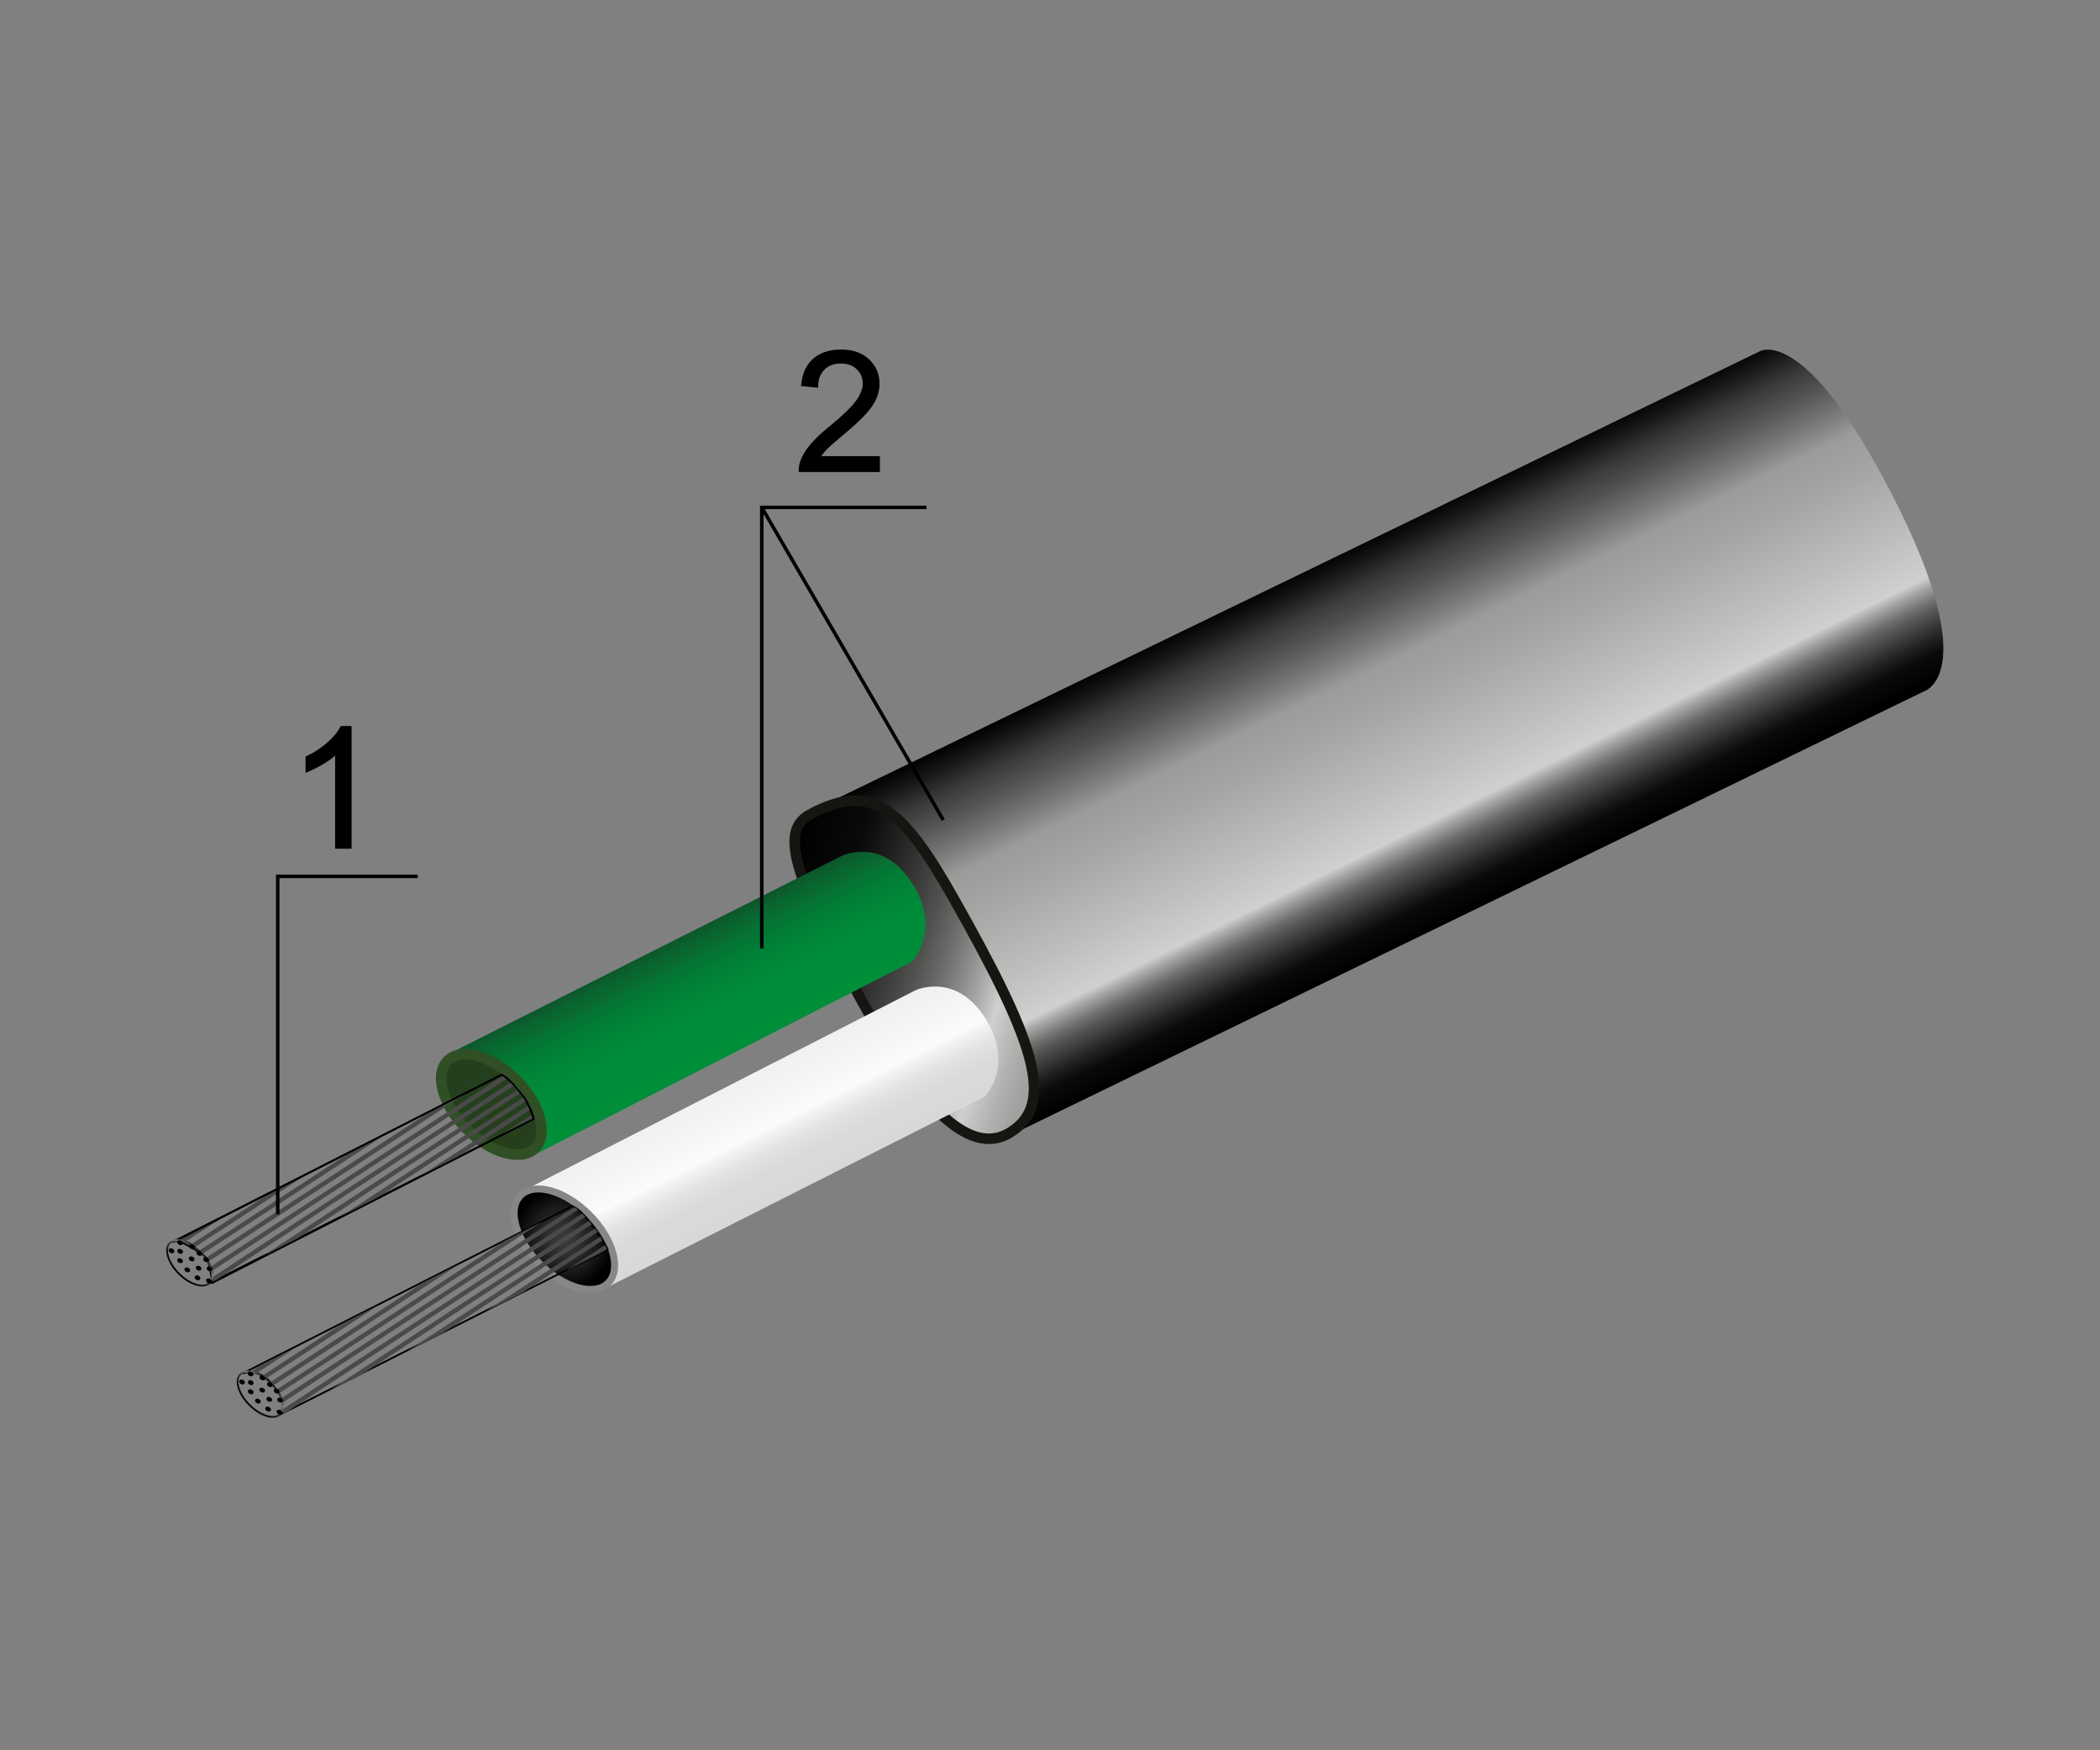 <?xml version="1.0" encoding="utf-8"?>
<!-- Generator: Adobe Illustrator 26.5.0, SVG Export Plug-In . SVG Version: 6.00 Build 0)  -->
<svg version="1.1" id="Layer_1" xmlns="http://www.w3.org/2000/svg" xmlns:xlink="http://www.w3.org/1999/xlink" x="0px" y="0px"
	 width="1200px" height="1000px" viewBox="0 0 1200 1000" enable-background="new 0 0 1200 1000" xml:space="preserve">
<rect x="0" y="0" width="1200" height="1000" fill="#808080" stroke="none"/>
<g>
	
		<linearGradient id="SVGID_1_" gradientUnits="userSpaceOnUse" x1="-246.77" y1="-463.077" x2="-384.004" y2="-595.391" gradientTransform="matrix(1.118 0.373 -0.355 1.065 965.511 1100.784)">
		<stop  offset="1.078175e-02" style="stop-color:#000000"/>
		<stop  offset="7.501838e-02" style="stop-color:#0A0A0A"/>
		<stop  offset="0.113" style="stop-color:#232322"/>
		<stop  offset="0.143" style="stop-color:#3C3B3B"/>
		<stop  offset="0.17" style="stop-color:#515150"/>
		<stop  offset="0.195" style="stop-color:#6A6A69"/>
		<stop  offset="0.217" style="stop-color:#888887"/>
		<stop  offset="0.239" style="stop-color:#A8A8A8"/>
		<stop  offset="0.259" style="stop-color:#CACACA"/>
		<stop  offset="0.262" style="stop-color:#D0D0D0"/>
		<stop  offset="0.388" style="stop-color:#BEBEBD"/>
		<stop  offset="0.579" style="stop-color:#A5A5A4"/>
		<stop  offset="0.685" style="stop-color:#9B9B9A"/>
		<stop  offset="0.749" style="stop-color:#7A7979"/>
		<stop  offset="0.823" style="stop-color:#565555"/>
		<stop  offset="0.892" style="stop-color:#393838"/>
		<stop  offset="0.953" style="stop-color:#161515"/>
		<stop  offset="1" style="stop-color:#000000"/>
	</linearGradient>
	<path fill="url(#SVGID_1_)" d="M467.2,461.6l538.4-260.9c0,0,23.7-14.5,69.7,70.8c61.5,113.8,23.7,123.7,23.7,123.7L578,648.3
		c0,0,27.6-43.6-33.6-134.3C522,480.7,467.2,461.6,467.2,461.6z"/>
	
		<linearGradient id="SVGID_00000075852948179213957090000015831313743490047667_" gradientUnits="userSpaceOnUse" x1="-711.806" y1="-138.871" x2="-569.115" y2="-138.871" gradientTransform="matrix(1.176 0.397 -0.387 1.173 1221.851 969.17)">
		<stop  offset="1.078175e-02" style="stop-color:#000000"/>
		<stop  offset="0.212" style="stop-color:#0A0A0A"/>
		<stop  offset="0.329" style="stop-color:#232322"/>
		<stop  offset="0.425" style="stop-color:#3C3B3B"/>
		<stop  offset="0.509" style="stop-color:#515150"/>
		<stop  offset="0.586" style="stop-color:#6A6A69"/>
		<stop  offset="0.657" style="stop-color:#888887"/>
		<stop  offset="0.724" style="stop-color:#A8A8A8"/>
		<stop  offset="0.786" style="stop-color:#CACACA"/>
		<stop  offset="0.796" style="stop-color:#D0D0D0"/>
		<stop  offset="0.826" style="stop-color:#C5C5C5"/>
		<stop  offset="0.894" style="stop-color:#B0B0AF"/>
		<stop  offset="0.954" style="stop-color:#A2A2A1"/>
		<stop  offset="1" style="stop-color:#9D9D9C"/>
	</linearGradient>
	
		<path fill="url(#SVGID_00000075852948179213957090000015831313743490047667_)" stroke="#171511" stroke-width="6" stroke-miterlimit="10" d="
		M576.6,647.4c-29,16.9-62.9-36-88.6-83.7c-38.1-70.4-40.6-90.2-24.7-98.6c35.2-18.8,52.7-2.9,81.3,47.6
		C590.1,593.2,604.6,631,576.6,647.4z"/>
</g>
<g>
	<g>
		
			<linearGradient id="SVGID_00000018227877114724185090000005248329635368858027_" gradientUnits="userSpaceOnUse" x1="-123.3" y1="-548.214" x2="-175.834" y2="-600.748" gradientTransform="matrix(0.949 0.317 -0.317 0.949 358.154 1164.276)">
			<stop  offset="1.078175e-02" style="stop-color:#008E39"/>
			<stop  offset="0.329" style="stop-color:#008C39"/>
			<stop  offset="0.515" style="stop-color:#008738"/>
			<stop  offset="0.667" style="stop-color:#007E36"/>
			<stop  offset="0.8" style="stop-color:#067133"/>
			<stop  offset="0.921" style="stop-color:#0B622F"/>
			<stop  offset="1" style="stop-color:#0C562B"/>
		</linearGradient>
		<path fill="url(#SVGID_00000018227877114724185090000005248329635368858027_)" d="M256.1,602.3l225.3-113.5c0,0,23.3-11,40.3,16.6
			c16.2,26.3-0.5,44-0.5,44L302.5,661.3c0,0,15.4-5.3-21.4-44.7C266,600.6,256.1,602.3,256.1,602.3z"/>
		
			<linearGradient id="SVGID_00000152957215028579653530000017931327265288833438_" gradientUnits="userSpaceOnUse" x1="-1002.29" y1="22.947" x2="-953.471" y2="22.947" gradientTransform="matrix(1.257 0.454 -0.376 1.232 1518.269 1046.901)">
			<stop  offset="1.078175e-02" style="stop-color:#243F1D"/>
			<stop  offset="0.862" style="stop-color:#253F1C"/>
			<stop  offset="1" style="stop-color:#273F1C"/>
		</linearGradient>
		
			<path fill="url(#SVGID_00000152957215028579653530000017931327265288833438_)" stroke="#314F25" stroke-width="6" stroke-miterlimit="10" d="
			M305.8,656c-7.8,7.8-25.3,2.9-39.1-10.9c-13.8-13.8-18.7-31.3-10.9-39.1s25.3-2.9,39.1,10.9C308.7,630.7,313.6,648.2,305.8,656z"
			/>
	</g>
	<g>
		
			<linearGradient id="SVGID_00000065785633835574517300000000383963068201484735_" gradientUnits="userSpaceOnUse" x1="209.468" y1="688.864" x2="194.772" y2="659.449">
			<stop  offset="0" style="stop-color:#000000"/>
			<stop  offset="0.186" style="stop-color:#020202"/>
			<stop  offset="0.294" style="stop-color:#0B0B0B"/>
			<stop  offset="0.383" style="stop-color:#191919"/>
			<stop  offset="0.461" style="stop-color:#2D2D2D"/>
			<stop  offset="0.531" style="stop-color:#474747"/>
			<stop  offset="0.596" style="stop-color:#666666"/>
			<stop  offset="0.655" style="stop-color:#8A8A8A"/>
			<stop  offset="0.675" style="stop-color:#7C7C7C"/>
			<stop  offset="0.748" style="stop-color:#505050"/>
			<stop  offset="0.819" style="stop-color:#2D2D2D"/>
			<stop  offset="0.885" style="stop-color:#141414"/>
			<stop  offset="0.945" style="stop-color:#050505"/>
			<stop  offset="0.995" style="stop-color:#000000"/>
		</linearGradient>
		
			<path fill="none" stroke="url(#SVGID_00000065785633835574517300000000383963068201484735_)" stroke-width="1.017" stroke-miterlimit="10" d="
			M98.1,709.8l188.4-95.6c0,0,3.4,0.2,11.6,11.1c6.5,8.7,6.8,13.9,6.8,13.9l-186.2,94.5c0,0,8.3-5.2-4.6-19.1
			C106.1,706,98.1,709.8,98.1,709.8z"/>
		<g>
			<defs>
				<path id="SVGID_00000109007152072303115060000008808588748791191212_" d="M101.3,708.5l185.3-94.5c3.3,1.8,6.3,4.6,12.4,12.3
					c3.3,4.2,5.9,13,5.9,13L121.3,733c0,0-1.3-11.7-3.6-14.5C115,715.2,101.3,708.5,101.3,708.5z"/>
			</defs>
			<clipPath id="SVGID_00000128445645448051440470000005095870213974433936_">
				<use xlink:href="#SVGID_00000109007152072303115060000008808588748791191212_"  overflow="visible"/>
			</clipPath>
			<g clip-path="url(#SVGID_00000128445645448051440470000005095870213974433936_)">
				<path fill="none" stroke="#4A4A49" stroke-width="2.542" stroke-miterlimit="10" d="M-107.9,844.6c0,0,417.3-262.3,538.2-358.2
					"/>
				<path fill="none" stroke="#4A4A49" stroke-width="2.542" stroke-miterlimit="10" d="M-99.7,848.8
					c5.8-7.7,433.9-276.4,541.4-361.6"/>
				<path fill="none" stroke="#4A4A49" stroke-width="2.542" stroke-miterlimit="10" d="M-91.6,852.9
					C-80.1,837.6,359,562.5,453,488"/>
				<path fill="none" stroke="#4A4A49" stroke-width="2.542" stroke-miterlimit="10" d="M-83.5,857.1
					c17.3-23,467.2-304.5,547.8-368.4"/>
				<path fill="none" stroke="#4A4A49" stroke-width="2.542" stroke-miterlimit="10" d="M-75.4,861.3
					c23.1-30.7,483.9-318.6,551-371.8"/>
				<path fill="none" stroke="#4A4A49" stroke-width="2.542" stroke-miterlimit="10" d="M-67.3,865.4
					c28.9-38.4,500.5-332.6,554.3-375.2"/>
				<path fill="none" stroke="#4A4A49" stroke-width="2.542" stroke-miterlimit="10" d="M-59.2,869.6
					c34.7-46,517.2-346.7,557.5-378.6"/>
				<path fill="none" stroke="#4A4A49" stroke-width="2.542" stroke-miterlimit="10" d="M-51.1,873.7
					c40.5-53.7,533.9-360.7,560.7-382"/>
				<path fill="none" stroke="#4A4A49" stroke-width="2.542" stroke-miterlimit="10" d="M-43,877.9
					C3.3,816.5,507.6,503.1,521,492.5"/>
				<path fill="none" stroke="#4A4A49" stroke-width="2.542" stroke-miterlimit="10" d="M532.3,493.2c0,0-515.1,319.8-567.2,388.9"
					/>
			</g>
			
				<linearGradient id="SVGID_00000142874316200827045900000013800652423189460620_" gradientUnits="userSpaceOnUse" x1="-6235.173" y1="3944.416" x2="-6111.415" y2="3944.416" gradientTransform="matrix(-1.023 -0.484 0.447 -0.945 -7590.379 1258.439)">
				<stop  offset="0" style="stop-color:#CCCCCC"/>
				<stop  offset="0.254" style="stop-color:#CECECE"/>
				<stop  offset="0.402" style="stop-color:#D7D7D7"/>
				<stop  offset="0.522" style="stop-color:#E5E5E5"/>
				<stop  offset="0.628" style="stop-color:#F9F9F9"/>
				<stop  offset="0.655" style="stop-color:#FFFFFF"/>
				<stop  offset="0.679" style="stop-color:#F9F9F9"/>
				<stop  offset="0.798" style="stop-color:#E0E0E0"/>
				<stop  offset="0.906" style="stop-color:#D1D1D1"/>
				<stop  offset="0.995" style="stop-color:#CCCCCC"/>
			</linearGradient>
			
				<path clip-path="url(#SVGID_00000128445645448051440470000005095870213974433936_)" fill="none" stroke="url(#SVGID_00000142874316200827045900000013800652423189460620_)" stroke-width="5.67" stroke-miterlimit="10" d="
				M551.2,552c-22.5-2.9-119.4-41.5-118.5-67.7"/>
			
				<linearGradient id="SVGID_00000129171403329933417240000002851815242436645559_" gradientUnits="userSpaceOnUse" x1="446.782" y1="504.37" x2="542.94" y2="504.37">
				<stop  offset="0" style="stop-color:#CCCCCC"/>
				<stop  offset="0.254" style="stop-color:#CECECE"/>
				<stop  offset="0.402" style="stop-color:#D7D7D7"/>
				<stop  offset="0.522" style="stop-color:#E5E5E5"/>
				<stop  offset="0.628" style="stop-color:#F9F9F9"/>
				<stop  offset="0.655" style="stop-color:#FFFFFF"/>
				<stop  offset="0.679" style="stop-color:#F9F9F9"/>
				<stop  offset="0.798" style="stop-color:#E0E0E0"/>
				<stop  offset="0.906" style="stop-color:#D1D1D1"/>
				<stop  offset="0.995" style="stop-color:#CCCCCC"/>
			</linearGradient>
			
				<path clip-path="url(#SVGID_00000128445645448051440470000005095870213974433936_)" fill="none" stroke="url(#SVGID_00000129171403329933417240000002851815242436645559_)" stroke-width="5.67" stroke-miterlimit="10" d="
				M542.1,530.3c0,0-95.6-29.2-92.4-54.3"/>
			
				<linearGradient id="SVGID_00000129194899970199213760000005104181583831645597_" gradientUnits="userSpaceOnUse" x1="463.501" y1="489.325" x2="533.635" y2="489.325">
				<stop  offset="0" style="stop-color:#CCCCCC"/>
				<stop  offset="0.254" style="stop-color:#CECECE"/>
				<stop  offset="0.402" style="stop-color:#D7D7D7"/>
				<stop  offset="0.522" style="stop-color:#E5E5E5"/>
				<stop  offset="0.628" style="stop-color:#F9F9F9"/>
				<stop  offset="0.655" style="stop-color:#FFFFFF"/>
				<stop  offset="0.679" style="stop-color:#F9F9F9"/>
				<stop  offset="0.798" style="stop-color:#E0E0E0"/>
				<stop  offset="0.906" style="stop-color:#D1D1D1"/>
				<stop  offset="0.995" style="stop-color:#CCCCCC"/>
			</linearGradient>
			
				<path clip-path="url(#SVGID_00000128445645448051440470000005095870213974433936_)" fill="none" stroke="url(#SVGID_00000129194899970199213760000005104181583831645597_)" stroke-width="5.67" stroke-miterlimit="10" d="
				M533,508.7c0,0-71.8-16.8-66.4-40.9"/>
			<g clip-path="url(#SVGID_00000128445645448051440470000005095870213974433936_)">
				
					<linearGradient id="SVGID_00000104671243101977176970000005550252481050161821_" gradientUnits="userSpaceOnUse" x1="-150.277" y1="-728.483" x2="-90.532" y2="-728.483" gradientTransform="matrix(0.94 0.342 -0.342 0.94 368.392 1270.367)">
					<stop  offset="0" style="stop-color:#CCCCCC"/>
					<stop  offset="0.254" style="stop-color:#CECECE"/>
					<stop  offset="0.402" style="stop-color:#D7D7D7"/>
					<stop  offset="0.522" style="stop-color:#E5E5E5"/>
					<stop  offset="0.628" style="stop-color:#F9F9F9"/>
					<stop  offset="0.655" style="stop-color:#FFFFFF"/>
					<stop  offset="0.742" style="stop-color:#F0F0F0"/>
					<stop  offset="0.867" style="stop-color:#E0E0E0"/>
					<stop  offset="0.965" style="stop-color:#DBDBDA"/>
					<stop  offset="0.979" style="stop-color:#D1D1D1"/>
					<stop  offset="0.995" style="stop-color:#CCCCCC"/>
				</linearGradient>
				
					<path fill="none" stroke="url(#SVGID_00000104671243101977176970000005550252481050161821_)" stroke-width="5.432" stroke-miterlimit="10" d="
					M507.7,617.3c0,0-18.5,9-19.5-15.1c-1.1-24.2-0.5-104.3,16.8-136.4"/>
				
					<linearGradient id="SVGID_00000054246651063826582230000008658145570376697245_" gradientUnits="userSpaceOnUse" x1="-137.417" y1="-732.488" x2="-78.146" y2="-732.488" gradientTransform="matrix(0.94 0.342 -0.342 0.94 368.392 1270.367)">
					<stop  offset="0" style="stop-color:#CCCCCC"/>
					<stop  offset="0.254" style="stop-color:#CECECE"/>
					<stop  offset="0.402" style="stop-color:#D7D7D7"/>
					<stop  offset="0.522" style="stop-color:#E5E5E5"/>
					<stop  offset="0.628" style="stop-color:#F9F9F9"/>
					<stop  offset="0.655" style="stop-color:#FFFFFF"/>
					<stop  offset="0.742" style="stop-color:#F0F0F0"/>
					<stop  offset="0.867" style="stop-color:#E0E0E0"/>
					<stop  offset="0.965" style="stop-color:#DBDBDA"/>
					<stop  offset="0.979" style="stop-color:#D1D1D1"/>
					<stop  offset="0.995" style="stop-color:#CCCCCC"/>
				</linearGradient>
				
					<path fill="none" stroke="url(#SVGID_00000054246651063826582230000008658145570376697245_)" stroke-width="5.432" stroke-miterlimit="10" d="
					M523.6,610.1c0,0-17.8,7.4-19.8-14.3c-2-21.6-0.2-99.9,11.3-121.3"/>
				
					<linearGradient id="SVGID_00000067216831798648150010000009147234100945856159_" gradientUnits="userSpaceOnUse" x1="-124.66" y1="-736.492" x2="-65.784" y2="-736.492" gradientTransform="matrix(0.94 0.342 -0.342 0.94 368.392 1270.367)">
					<stop  offset="0" style="stop-color:#CCCCCC"/>
					<stop  offset="0.254" style="stop-color:#CECECE"/>
					<stop  offset="0.402" style="stop-color:#D7D7D7"/>
					<stop  offset="0.522" style="stop-color:#E5E5E5"/>
					<stop  offset="0.628" style="stop-color:#F9F9F9"/>
					<stop  offset="0.655" style="stop-color:#FFFFFF"/>
					<stop  offset="0.742" style="stop-color:#F0F0F0"/>
					<stop  offset="0.867" style="stop-color:#E0E0E0"/>
					<stop  offset="0.965" style="stop-color:#DBDBDA"/>
					<stop  offset="0.979" style="stop-color:#D1D1D1"/>
					<stop  offset="0.995" style="stop-color:#CCCCCC"/>
				</linearGradient>
				
					<path fill="none" stroke="url(#SVGID_00000067216831798648150010000009147234100945856159_)" stroke-width="5.432" stroke-miterlimit="10" d="
					M539.5,602.9c0,0-17.2,5.7-20.2-13.4c-2.9-19.1,0.1-95.5,5.8-106.2"/>
				
					<linearGradient id="SVGID_00000147943170004255484130000006527445624431776642_" gradientUnits="userSpaceOnUse" x1="-111.933" y1="-740.694" x2="-53.453" y2="-740.694" gradientTransform="matrix(0.94 0.342 -0.342 0.94 368.392 1270.367)">
					<stop  offset="0" style="stop-color:#CCCCCC"/>
					<stop  offset="0.254" style="stop-color:#CECECE"/>
					<stop  offset="0.402" style="stop-color:#D7D7D7"/>
					<stop  offset="0.522" style="stop-color:#E5E5E5"/>
					<stop  offset="0.628" style="stop-color:#F9F9F9"/>
					<stop  offset="0.655" style="stop-color:#FFFFFF"/>
					<stop  offset="0.742" style="stop-color:#F0F0F0"/>
					<stop  offset="0.867" style="stop-color:#E0E0E0"/>
					<stop  offset="0.965" style="stop-color:#DBDBDA"/>
					<stop  offset="0.979" style="stop-color:#D1D1D1"/>
					<stop  offset="0.995" style="stop-color:#CCCCCC"/>
				</linearGradient>
				
					<path fill="none" stroke="url(#SVGID_00000147943170004255484130000006527445624431776642_)" stroke-width="5.432" stroke-miterlimit="10" d="
					M555.4,595.8c0,0-16.6,4-20.5-12.6c-3.8-16.6,0.3-91.1,0.3-91.1"/>
			</g>
			
				<use xlink:href="#SVGID_00000109007152072303115060000008808588748791191212_"  overflow="visible" fill="none" stroke="#000000" stroke-miterlimit="10"/>
		</g>
		
			<linearGradient id="SVGID_00000124140906004938516400000010608652544690938502_" gradientUnits="userSpaceOnUse" x1="95.008" y1="721.729" x2="121.907" y2="721.729">
			<stop  offset="0" style="stop-color:#000000"/>
			<stop  offset="0.186" style="stop-color:#020202"/>
			<stop  offset="0.294" style="stop-color:#0B0B0B"/>
			<stop  offset="0.383" style="stop-color:#191919"/>
			<stop  offset="0.461" style="stop-color:#2D2D2D"/>
			<stop  offset="0.531" style="stop-color:#474747"/>
			<stop  offset="0.596" style="stop-color:#666666"/>
			<stop  offset="0.655" style="stop-color:#8A8A8A"/>
			<stop  offset="0.675" style="stop-color:#7C7C7C"/>
			<stop  offset="0.748" style="stop-color:#505050"/>
			<stop  offset="0.819" style="stop-color:#2D2D2D"/>
			<stop  offset="0.885" style="stop-color:#141414"/>
			<stop  offset="0.945" style="stop-color:#050505"/>
			<stop  offset="0.995" style="stop-color:#000000"/>
		</linearGradient>
		
			<ellipse transform="matrix(0.707 -0.707 0.707 0.707 -478.537 288.032)" fill="none" stroke="url(#SVGID_00000124140906004938516400000010608652544690938502_)" stroke-width="1.017" stroke-miterlimit="10" cx="108.5" cy="721.7" rx="8.7" ry="16.1"/>
		<ellipse transform="matrix(0.462 -0.887 0.887 0.462 -572.946 480.2)" cx="109.5" cy="712.5" rx="1.3" ry="1.7"/>
		<ellipse transform="matrix(0.462 -0.887 0.887 0.462 -574.119 485.986)" cx="113.7" cy="716.4" rx="1.3" ry="1.7"/>
		<ellipse transform="matrix(0.462 -0.887 0.887 0.462 -574.551 472.945)" cx="102.7" cy="710.2" rx="1.3" ry="1.7"/>
		<ellipse transform="matrix(0.462 -0.887 0.887 0.462 -578.782 495.99)" cx="119.6" cy="725.2" rx="1.3" ry="1.7"/>
		<ellipse transform="matrix(0.462 -0.887 0.887 0.462 -585.081 499.326)" cx="119.2" cy="732.1" rx="1.3" ry="1.7"/>
		<ellipse transform="matrix(0.462 -0.887 0.887 0.462 -581.751 490.215)" cx="113.3" cy="724.8" rx="1.3" ry="1.7"/>
		<ellipse transform="matrix(0.462 -0.887 0.887 0.462 -579.198 483.774)" cx="109.3" cy="719.5" rx="1.3" ry="1.7"/>
		<ellipse transform="matrix(0.462 -0.887 0.887 0.462 -575.208 491.43)" cx="117.6" cy="720" rx="1.3" ry="1.7"/>
		<ellipse transform="matrix(0.462 -0.887 0.887 0.462 -578.934 475.712)" cx="102.8" cy="715.2" rx="1.3" ry="1.7"/>
		<ellipse transform="matrix(0.462 -0.887 0.887 0.462 -583.635 478.49)" cx="102.7" cy="720.5" rx="1.3" ry="1.7"/>
		<ellipse transform="matrix(0.462 -0.887 0.887 0.462 -586.14 485.011)" cx="106.9" cy="725.8" rx="1.3" ry="1.7"/>
		<ellipse transform="matrix(0.462 -0.887 0.887 0.462 -586.971 492.618)" cx="112.7" cy="730.3" rx="1.3" ry="1.7"/>
		<ellipse transform="matrix(0.462 -0.887 0.887 0.462 -581.315 471.067)" cx="97.8" cy="714.9" rx="1.3" ry="1.7"/>
	</g>
</g>
<g>
	<g>
		
			<linearGradient id="SVGID_00000063632929233225606110000009565597785009745826_" gradientUnits="userSpaceOnUse" x1="-60.307" y1="-489.178" x2="-111.98" y2="-540.851" gradientTransform="matrix(0.949 0.317 -0.317 0.949 358.154 1164.276)">
			<stop  offset="5.376345e-03" style="stop-color:#D8D8D8"/>
			<stop  offset="0.244" style="stop-color:#DADADA"/>
			<stop  offset="0.383" style="stop-color:#E3E3E3"/>
			<stop  offset="0.497" style="stop-color:#F1F1F1"/>
			<stop  offset="0.558" style="stop-color:#FCFCFC"/>
			<stop  offset="0.72" style="stop-color:#F6F6F6"/>
			<stop  offset="1" style="stop-color:#F0F0F0"/>
		</linearGradient>
		<path fill="url(#SVGID_00000063632929233225606110000009565597785009745826_)" d="M298.3,680.7l224.8-114.9c0,0,23.3-11,40.3,16.6
			c16.2,26.3-0.5,44-0.5,44L341.4,738.3c0,0,18.2-5.3-18.6-44.7C307.7,677.5,298.3,680.7,298.3,680.7z"/>
		
			<radialGradient id="SVGID_00000011720804656458439350000016402506205086575543_" cx="-931.137" cy="68.194" r="21.546" gradientTransform="matrix(0.949 -0.846 0.906 1.004 1143.993 -148.308)" gradientUnits="userSpaceOnUse">
			<stop  offset="0" style="stop-color:#3D3D3D"/>
			<stop  offset="0.25" style="stop-color:#333333"/>
			<stop  offset="0.672" style="stop-color:#191919"/>
			<stop  offset="0.995" style="stop-color:#000000"/>
		</radialGradient>
		
			<path fill="url(#SVGID_00000011720804656458439350000016402506205086575543_)" stroke="#888688" stroke-width="3.979" stroke-miterlimit="10" d="
			M347.5,733c-7.8,7.8-25.3,2.9-39.1-10.9c-13.8-13.8-18.7-31.3-10.9-39.1c7.8-7.8,25.3-2.9,39.1,10.9
			C350.4,707.7,355.3,725.2,347.5,733z"/>
	</g>
	<g>
		<path fill="none" stroke="#000000" stroke-width="1.017" stroke-miterlimit="10" d="M138.4,784.8l188.4-95.6
			c0,0,3.5-0.1,11.6,10.8c6.5,8.7,8.8,13.8,8.8,13.8L159,808.7c0,0,8.3-5.2-4.6-19.1C146.4,781,138.4,784.8,138.4,784.8z"/>
		<g>
			<defs>
				<path id="SVGID_00000042012056256762767800000000050037675785232543_" d="M142,783.6l185.3-94.5c3.3,1.8,6.3,4.6,12.4,12.3
					c3.3,4.2,7.2,12.5,7.2,12.5L162,808.1c0,0-1.3-11.7-3.6-14.5C155.6,790.3,142,783.6,142,783.6z"/>
			</defs>
			<clipPath id="SVGID_00000134942889692717372500000016951193523835856785_">
				<use xlink:href="#SVGID_00000042012056256762767800000000050037675785232543_"  overflow="visible"/>
			</clipPath>
			<g clip-path="url(#SVGID_00000134942889692717372500000016951193523835856785_)">
				<path fill="none" stroke="#4A4A49" stroke-width="2.542" stroke-miterlimit="10" d="M-67.2,919.7c0,0,417.3-262.3,538.2-358.2"
					/>
				<path fill="none" stroke="#4A4A49" stroke-width="2.542" stroke-miterlimit="10" d="M-59.1,923.9
					c5.8-7.7,433.9-276.4,541.4-361.6"/>
				<path fill="none" stroke="#4A4A49" stroke-width="2.542" stroke-miterlimit="10" d="M-50.9,928
					c11.6-15.3,450.6-290.4,544.6-365"/>
				<path fill="none" stroke="#4A4A49" stroke-width="2.542" stroke-miterlimit="10" d="M-42.8,932.2
					c17.3-23,467.2-304.5,547.8-368.4"/>
				<path fill="none" stroke="#4A4A49" stroke-width="2.542" stroke-miterlimit="10" d="M-34.7,936.3
					c23.1-30.7,483.9-318.6,551-371.8"/>
				<path fill="none" stroke="#4A4A49" stroke-width="2.542" stroke-miterlimit="10" d="M-26.6,940.5
					c28.9-38.4,500.5-332.6,554.3-375.2"/>
				<path fill="none" stroke="#4A4A49" stroke-width="2.542" stroke-miterlimit="10" d="M-18.5,944.7C16.2,898.6,498.7,598,539,566
					"/>
				<path fill="none" stroke="#4A4A49" stroke-width="2.542" stroke-miterlimit="10" d="M-10.4,948.8
					c40.5-53.7,533.9-360.7,560.7-382"/>
				<path fill="none" stroke="#4A4A49" stroke-width="2.542" stroke-miterlimit="10" d="M-2.3,953
					C44,891.6,548.2,578.2,561.7,567.5"/>
				<path fill="none" stroke="#4A4A49" stroke-width="2.542" stroke-miterlimit="10" d="M573,568.3c0,0-515.1,319.8-567.2,388.9"/>
			</g>
			
				<linearGradient id="SVGID_00000134938789914137168860000011493944039386812558_" gradientUnits="userSpaceOnUse" x1="-6296.049" y1="3896.154" x2="-6172.291" y2="3896.154" gradientTransform="matrix(-1.023 -0.484 0.447 -0.945 -7590.379 1258.439)">
				<stop  offset="0" style="stop-color:#CCCCCC"/>
				<stop  offset="0.254" style="stop-color:#CECECE"/>
				<stop  offset="0.402" style="stop-color:#D7D7D7"/>
				<stop  offset="0.522" style="stop-color:#E5E5E5"/>
				<stop  offset="0.628" style="stop-color:#F9F9F9"/>
				<stop  offset="0.655" style="stop-color:#FFFFFF"/>
				<stop  offset="0.679" style="stop-color:#F9F9F9"/>
				<stop  offset="0.798" style="stop-color:#E0E0E0"/>
				<stop  offset="0.906" style="stop-color:#D1D1D1"/>
				<stop  offset="0.995" style="stop-color:#CCCCCC"/>
			</linearGradient>
			
				<path clip-path="url(#SVGID_00000134942889692717372500000016951193523835856785_)" fill="none" stroke="url(#SVGID_00000134938789914137168860000011493944039386812558_)" stroke-width="5.67" stroke-miterlimit="10" d="
				M591.9,627c-22.5-2.9-119.4-41.5-118.5-67.7"/>
			
				<linearGradient id="SVGID_00000082361260482461166810000010398881362517015717_" gradientUnits="userSpaceOnUse" x1="487.472" y1="579.452" x2="583.631" y2="579.452">
				<stop  offset="0" style="stop-color:#CCCCCC"/>
				<stop  offset="0.254" style="stop-color:#CECECE"/>
				<stop  offset="0.402" style="stop-color:#D7D7D7"/>
				<stop  offset="0.522" style="stop-color:#E5E5E5"/>
				<stop  offset="0.628" style="stop-color:#F9F9F9"/>
				<stop  offset="0.655" style="stop-color:#FFFFFF"/>
				<stop  offset="0.679" style="stop-color:#F9F9F9"/>
				<stop  offset="0.798" style="stop-color:#E0E0E0"/>
				<stop  offset="0.906" style="stop-color:#D1D1D1"/>
				<stop  offset="0.995" style="stop-color:#CCCCCC"/>
			</linearGradient>
			
				<path clip-path="url(#SVGID_00000134942889692717372500000016951193523835856785_)" fill="none" stroke="url(#SVGID_00000082361260482461166810000010398881362517015717_)" stroke-width="5.67" stroke-miterlimit="10" d="
				M582.8,605.4c0,0-95.6-29.2-92.4-54.3"/>
			
				<linearGradient id="SVGID_00000016069338519175358290000009037032111465427590_" gradientUnits="userSpaceOnUse" x1="504.192" y1="564.408" x2="574.326" y2="564.408">
				<stop  offset="0" style="stop-color:#CCCCCC"/>
				<stop  offset="0.254" style="stop-color:#CECECE"/>
				<stop  offset="0.402" style="stop-color:#D7D7D7"/>
				<stop  offset="0.522" style="stop-color:#E5E5E5"/>
				<stop  offset="0.628" style="stop-color:#F9F9F9"/>
				<stop  offset="0.655" style="stop-color:#FFFFFF"/>
				<stop  offset="0.679" style="stop-color:#F9F9F9"/>
				<stop  offset="0.798" style="stop-color:#E0E0E0"/>
				<stop  offset="0.906" style="stop-color:#D1D1D1"/>
				<stop  offset="0.995" style="stop-color:#CCCCCC"/>
			</linearGradient>
			
				<path clip-path="url(#SVGID_00000134942889692717372500000016951193523835856785_)" fill="none" stroke="url(#SVGID_00000016069338519175358290000009037032111465427590_)" stroke-width="5.67" stroke-miterlimit="10" d="
				M573.7,583.8c0,0-71.8-16.8-66.4-40.9"/>
			<g clip-path="url(#SVGID_00000134942889692717372500000016951193523835856785_)">
				
					<linearGradient id="SVGID_00000150789239050743377960000002746787522041901498_" gradientUnits="userSpaceOnUse" x1="-86.361" y1="-671.846" x2="-26.616" y2="-671.846" gradientTransform="matrix(0.94 0.342 -0.342 0.94 368.392 1270.367)">
					<stop  offset="0" style="stop-color:#CCCCCC"/>
					<stop  offset="0.254" style="stop-color:#CECECE"/>
					<stop  offset="0.402" style="stop-color:#D7D7D7"/>
					<stop  offset="0.522" style="stop-color:#E5E5E5"/>
					<stop  offset="0.628" style="stop-color:#F9F9F9"/>
					<stop  offset="0.655" style="stop-color:#FFFFFF"/>
					<stop  offset="0.742" style="stop-color:#F0F0F0"/>
					<stop  offset="0.867" style="stop-color:#E0E0E0"/>
					<stop  offset="0.965" style="stop-color:#DBDBDA"/>
					<stop  offset="0.979" style="stop-color:#D1D1D1"/>
					<stop  offset="0.995" style="stop-color:#CCCCCC"/>
				</linearGradient>
				
					<path fill="none" stroke="url(#SVGID_00000150789239050743377960000002746787522041901498_)" stroke-width="5.432" stroke-miterlimit="10" d="
					M548.4,692.4c0,0-18.5,9-19.5-15.1c-1.1-24.2-0.5-104.3,16.8-136.4"/>
				
					<linearGradient id="SVGID_00000057851785285724161110000011830163348373195428_" gradientUnits="userSpaceOnUse" x1="-73.501" y1="-675.851" x2="-14.23" y2="-675.851" gradientTransform="matrix(0.94 0.342 -0.342 0.94 368.392 1270.367)">
					<stop  offset="0" style="stop-color:#CCCCCC"/>
					<stop  offset="0.254" style="stop-color:#CECECE"/>
					<stop  offset="0.402" style="stop-color:#D7D7D7"/>
					<stop  offset="0.522" style="stop-color:#E5E5E5"/>
					<stop  offset="0.628" style="stop-color:#F9F9F9"/>
					<stop  offset="0.655" style="stop-color:#FFFFFF"/>
					<stop  offset="0.742" style="stop-color:#F0F0F0"/>
					<stop  offset="0.867" style="stop-color:#E0E0E0"/>
					<stop  offset="0.965" style="stop-color:#DBDBDA"/>
					<stop  offset="0.979" style="stop-color:#D1D1D1"/>
					<stop  offset="0.995" style="stop-color:#CCCCCC"/>
				</linearGradient>
				
					<path fill="none" stroke="url(#SVGID_00000057851785285724161110000011830163348373195428_)" stroke-width="5.432" stroke-miterlimit="10" d="
					M564.3,685.2c0,0-17.8,7.4-19.8-14.3c-2-21.6-0.2-99.9,11.3-121.3"/>
				
					<linearGradient id="SVGID_00000163058180006895673870000002972772583106784394_" gradientUnits="userSpaceOnUse" x1="-60.744" y1="-679.855" x2="-1.869" y2="-679.855" gradientTransform="matrix(0.94 0.342 -0.342 0.94 368.392 1270.367)">
					<stop  offset="0" style="stop-color:#CCCCCC"/>
					<stop  offset="0.254" style="stop-color:#CECECE"/>
					<stop  offset="0.402" style="stop-color:#D7D7D7"/>
					<stop  offset="0.522" style="stop-color:#E5E5E5"/>
					<stop  offset="0.628" style="stop-color:#F9F9F9"/>
					<stop  offset="0.655" style="stop-color:#FFFFFF"/>
					<stop  offset="0.742" style="stop-color:#F0F0F0"/>
					<stop  offset="0.867" style="stop-color:#E0E0E0"/>
					<stop  offset="0.965" style="stop-color:#DBDBDA"/>
					<stop  offset="0.979" style="stop-color:#D1D1D1"/>
					<stop  offset="0.995" style="stop-color:#CCCCCC"/>
				</linearGradient>
				
					<path fill="none" stroke="url(#SVGID_00000163058180006895673870000002972772583106784394_)" stroke-width="5.432" stroke-miterlimit="10" d="
					M580.2,678c0,0-17.2,5.7-20.2-13.4c-2.9-19.1,0.1-95.5,5.8-106.2"/>
				
					<linearGradient id="SVGID_00000034085487118663778960000004825720010405717378_" gradientUnits="userSpaceOnUse" x1="-48.017" y1="-684.057" x2="10.463" y2="-684.057" gradientTransform="matrix(0.94 0.342 -0.342 0.94 368.392 1270.367)">
					<stop  offset="0" style="stop-color:#CCCCCC"/>
					<stop  offset="0.254" style="stop-color:#CECECE"/>
					<stop  offset="0.402" style="stop-color:#D7D7D7"/>
					<stop  offset="0.522" style="stop-color:#E5E5E5"/>
					<stop  offset="0.628" style="stop-color:#F9F9F9"/>
					<stop  offset="0.655" style="stop-color:#FFFFFF"/>
					<stop  offset="0.742" style="stop-color:#F0F0F0"/>
					<stop  offset="0.867" style="stop-color:#E0E0E0"/>
					<stop  offset="0.965" style="stop-color:#DBDBDA"/>
					<stop  offset="0.979" style="stop-color:#D1D1D1"/>
					<stop  offset="0.995" style="stop-color:#CCCCCC"/>
				</linearGradient>
				
					<path fill="none" stroke="url(#SVGID_00000034085487118663778960000004825720010405717378_)" stroke-width="5.432" stroke-miterlimit="10" d="
					M596.1,670.8c0,0-16.6,4-20.5-12.6c-3.8-16.6,0.3-91.1,0.3-91.1"/>
			</g>
		</g>
		
			<linearGradient id="SVGID_00000103965898067051666780000001158890959020882872_" gradientUnits="userSpaceOnUse" x1="135.336" y1="796.731" x2="162.235" y2="796.731">
			<stop  offset="0" style="stop-color:#000000"/>
			<stop  offset="0.186" style="stop-color:#020202"/>
			<stop  offset="0.294" style="stop-color:#0B0B0B"/>
			<stop  offset="0.383" style="stop-color:#191919"/>
			<stop  offset="0.461" style="stop-color:#2D2D2D"/>
			<stop  offset="0.531" style="stop-color:#474747"/>
			<stop  offset="0.596" style="stop-color:#666666"/>
			<stop  offset="0.655" style="stop-color:#8A8A8A"/>
			<stop  offset="0.675" style="stop-color:#7C7C7C"/>
			<stop  offset="0.748" style="stop-color:#505050"/>
			<stop  offset="0.819" style="stop-color:#2D2D2D"/>
			<stop  offset="0.885" style="stop-color:#141414"/>
			<stop  offset="0.945" style="stop-color:#050505"/>
			<stop  offset="0.995" style="stop-color:#000000"/>
		</linearGradient>
		
			<ellipse transform="matrix(0.707 -0.707 0.707 0.707 -519.758 338.509)" fill="none" stroke="url(#SVGID_00000103965898067051666780000001158890959020882872_)" stroke-width="1.017" stroke-miterlimit="10" cx="148.8" cy="796.7" rx="8.7" ry="16.1"/>
		<ellipse transform="matrix(0.462 -0.887 0.887 0.462 -617.768 556.287)" cx="149.8" cy="787.5" rx="1.3" ry="1.7"/>
		<ellipse transform="matrix(0.462 -0.887 0.887 0.462 -618.941 562.073)" cx="154" cy="791.4" rx="1.3" ry="1.7"/>
		<ellipse transform="matrix(0.462 -0.887 0.887 0.462 -619.373 549.033)" cx="143" cy="785.2" rx="1.3" ry="1.7"/>
		<ellipse transform="matrix(0.462 -0.887 0.887 0.462 -623.604 572.077)" cx="159.9" cy="800.2" rx="1.3" ry="1.7"/>
		<ellipse transform="matrix(0.462 -0.887 0.887 0.462 -629.902 575.413)" cx="159.5" cy="807.1" rx="1.3" ry="1.7"/>
		<ellipse transform="matrix(0.462 -0.887 0.887 0.462 -626.573 566.302)" cx="153.7" cy="799.8" rx="1.3" ry="1.7"/>
		<ellipse transform="matrix(0.462 -0.887 0.887 0.462 -624.02 559.861)" cx="149.6" cy="794.5" rx="1.3" ry="1.7"/>
		<ellipse transform="matrix(0.462 -0.887 0.887 0.462 -620.03 567.517)" cx="157.9" cy="795" rx="1.3" ry="1.7"/>
		<ellipse transform="matrix(0.462 -0.887 0.887 0.462 -623.756 551.799)" cx="143.1" cy="790.2" rx="1.3" ry="1.7"/>
		<ellipse transform="matrix(0.462 -0.887 0.887 0.462 -628.457 554.577)" cx="143.1" cy="795.5" rx="1.3" ry="1.7"/>
		<ellipse transform="matrix(0.462 -0.887 0.887 0.462 -630.962 561.098)" cx="147.2" cy="800.8" rx="1.3" ry="1.7"/>
		<ellipse transform="matrix(0.462 -0.887 0.887 0.462 -631.792 568.705)" cx="153" cy="805.3" rx="1.3" ry="1.7"/>
		<ellipse transform="matrix(0.462 -0.887 0.887 0.462 -626.137 547.153)" cx="138.1" cy="789.9" rx="1.3" ry="1.7"/>
	</g>
</g>
<g>
	<g>
		<path stroke="#000000" d="M200.4,484.4H192v-53.8c-2,1.9-4.7,3.9-8,5.8s-6.3,3.4-8.9,4.4v-8.2c4.7-2.2,8.8-4.9,12.4-8.1
			s6-6.2,7.5-9.2h5.4V484.4z"/>
	</g>
	<polyline fill="none" stroke="#000000" stroke-width="2" stroke-miterlimit="10" points="158.7,693.7 158.7,500.7 238.7,500.7 	"/>
	<g>
		<path stroke="#000000" d="M502.3,261.1v8.1h-45.4c-0.1-2,0.3-4,1-5.9c1.2-3.1,3-6.1,5.6-9.1c2.5-3,6.2-6.5,11-10.4
			c7.5-6.1,12.5-11,15.1-14.6s3.9-7,3.9-10.1c0-3.3-1.2-6.2-3.6-8.5s-5.5-3.4-9.4-3.4c-4.1,0-7.3,1.2-9.8,3.7s-3.7,5.8-3.7,10.1
			l-8.7-0.9c0.6-6.5,2.8-11.4,6.7-14.8s9.1-5.1,15.6-5.1c6.6,0,11.8,1.8,15.7,5.5s5.8,8.2,5.8,13.6c0,2.8-0.6,5.5-1.7,8.1
			s-3,5.5-5.6,8.4s-6.9,7-13,12.1c-5.1,4.2-8.3,7.1-9.8,8.6c-1.4,1.5-2.6,3-3.6,4.6H502.3z"/>
	</g>
	<polyline fill="none" stroke="#000000" stroke-width="2" stroke-miterlimit="10" points="435.3,541.9 435.3,289.9 529.4,289.9 	"/>
	<line fill="none" stroke="#000000" stroke-width="2" stroke-miterlimit="10" x1="539" y1="468.5" x2="435.1" y2="289.6"/>
</g>
</svg>
